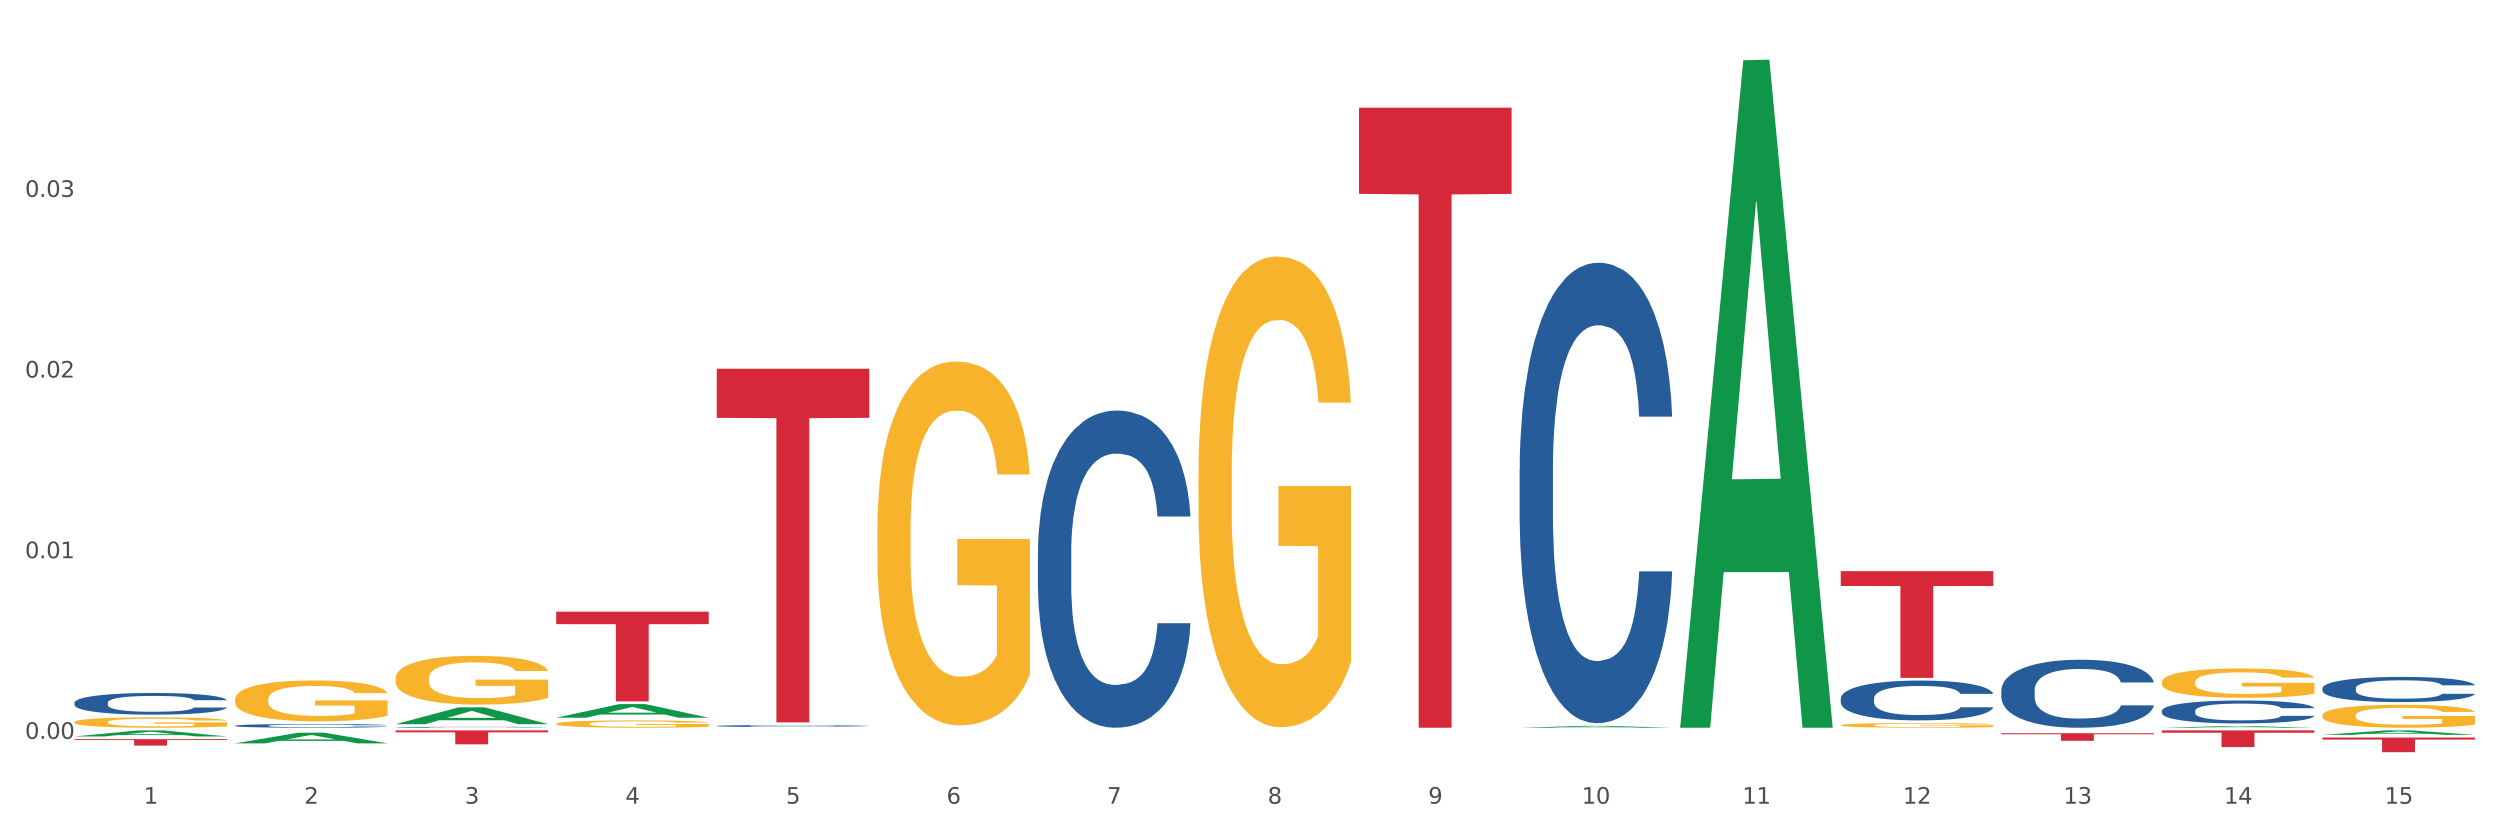 <?xml version="1.0" encoding="utf-8" standalone="no"?>
<!DOCTYPE svg PUBLIC "-//W3C//DTD SVG 1.1//EN"
  "http://www.w3.org/Graphics/SVG/1.1/DTD/svg11.dtd">
<svg xmlns:xlink="http://www.w3.org/1999/xlink" width="1080pt" height="360pt" viewBox="0 0 1080 360" xmlns="http://www.w3.org/2000/svg" version="1.1">
 <rect x="0" y="0" width="1080" height="360" fill="#333333" stroke="none"/>
 <defs>
  <style type="text/css">*{stroke-linejoin: round; stroke-linecap: butt}</style>
 </defs>
 <g id="figure_1">
  <g id="patch_1">
   <path d="M 0 360 
L 1080 360 
L 1080 0 
L 0 0 
z
" style="fill: #ffffff; stroke: #ffffff; stroke-linejoin: miter"/>
  </g>
  <g id="axes_1">
   <g id="matplotlib.axis_1">
    <g id="xtick_1">
     <g id="text_1">
      <!-- 1 -->
      <g style="fill: #4d4d4d" transform="translate(62.07 347.204) scale(0.096 -0.096)">
       <defs>
        <path id="DejaVuSans-31" d="M 794 531 
L 1825 531 
L 1825 4091 
L 703 3866 
L 703 4441 
L 1819 4666 
L 2450 4666 
L 2450 531 
L 3481 531 
L 3481 0 
L 794 0 
L 794 531 
z
" transform="scale(0.016)"/>
       </defs>
       <use xlink:href="#DejaVuSans-31"/>
      </g>
     </g>
    </g>
    <g id="xtick_2">
     <g id="text_2">
      <!-- 2 -->
      <g style="fill: #4d4d4d" transform="translate(131.436 347.204) scale(0.096 -0.096)">
       <defs>
        <path id="DejaVuSans-32" d="M 1228 531 
L 3431 531 
L 3431 0 
L 469 0 
L 469 531 
Q 828 903 1448 1529 
Q 2069 2156 2228 2338 
Q 2531 2678 2651 2914 
Q 2772 3150 2772 3378 
Q 2772 3750 2511 3984 
Q 2250 4219 1831 4219 
Q 1534 4219 1204 4116 
Q 875 4013 500 3803 
L 500 4441 
Q 881 4594 1212 4672 
Q 1544 4750 1819 4750 
Q 2544 4750 2975 4387 
Q 3406 4025 3406 3419 
Q 3406 3131 3298 2873 
Q 3191 2616 2906 2266 
Q 2828 2175 2409 1742 
Q 1991 1309 1228 531 
z
" transform="scale(0.016)"/>
       </defs>
       <use xlink:href="#DejaVuSans-32"/>
      </g>
     </g>
    </g>
    <g id="xtick_3">
     <g id="text_3">
      <!-- 3 -->
      <g style="fill: #4d4d4d" transform="translate(200.802 347.204) scale(0.096 -0.096)">
       <defs>
        <path id="DejaVuSans-33" d="M 2597 2516 
Q 3050 2419 3304 2112 
Q 3559 1806 3559 1356 
Q 3559 666 3084 287 
Q 2609 -91 1734 -91 
Q 1441 -91 1130 -33 
Q 819 25 488 141 
L 488 750 
Q 750 597 1062 519 
Q 1375 441 1716 441 
Q 2309 441 2620 675 
Q 2931 909 2931 1356 
Q 2931 1769 2642 2001 
Q 2353 2234 1838 2234 
L 1294 2234 
L 1294 2753 
L 1863 2753 
Q 2328 2753 2575 2939 
Q 2822 3125 2822 3475 
Q 2822 3834 2567 4026 
Q 2313 4219 1838 4219 
Q 1578 4219 1281 4162 
Q 984 4106 628 3988 
L 628 4550 
Q 988 4650 1302 4700 
Q 1616 4750 1894 4750 
Q 2613 4750 3031 4423 
Q 3450 4097 3450 3541 
Q 3450 3153 3228 2886 
Q 3006 2619 2597 2516 
z
" transform="scale(0.016)"/>
       </defs>
       <use xlink:href="#DejaVuSans-33"/>
      </g>
     </g>
    </g>
    <g id="xtick_4">
     <g id="text_4">
      <!-- 4 -->
      <g style="fill: #4d4d4d" transform="translate(270.169 347.204) scale(0.096 -0.096)">
       <defs>
        <path id="DejaVuSans-34" d="M 2419 4116 
L 825 1625 
L 2419 1625 
L 2419 4116 
z
M 2253 4666 
L 3047 4666 
L 3047 1625 
L 3713 1625 
L 3713 1100 
L 3047 1100 
L 3047 0 
L 2419 0 
L 2419 1100 
L 313 1100 
L 313 1709 
L 2253 4666 
z
" transform="scale(0.016)"/>
       </defs>
       <use xlink:href="#DejaVuSans-34"/>
      </g>
     </g>
    </g>
    <g id="xtick_5">
     <g id="text_5">
      <!-- 5 -->
      <g style="fill: #4d4d4d" transform="translate(339.535 347.204) scale(0.096 -0.096)">
       <defs>
        <path id="DejaVuSans-35" d="M 691 4666 
L 3169 4666 
L 3169 4134 
L 1269 4134 
L 1269 2991 
Q 1406 3038 1543 3061 
Q 1681 3084 1819 3084 
Q 2600 3084 3056 2656 
Q 3513 2228 3513 1497 
Q 3513 744 3044 326 
Q 2575 -91 1722 -91 
Q 1428 -91 1123 -41 
Q 819 9 494 109 
L 494 744 
Q 775 591 1075 516 
Q 1375 441 1709 441 
Q 2250 441 2565 725 
Q 2881 1009 2881 1497 
Q 2881 1984 2565 2268 
Q 2250 2553 1709 2553 
Q 1456 2553 1204 2497 
Q 953 2441 691 2322 
L 691 4666 
z
" transform="scale(0.016)"/>
       </defs>
       <use xlink:href="#DejaVuSans-35"/>
      </g>
     </g>
    </g>
    <g id="xtick_6">
     <g id="text_6">
      <!-- 6 -->
      <g style="fill: #4d4d4d" transform="translate(408.901 347.204) scale(0.096 -0.096)">
       <defs>
        <path id="DejaVuSans-36" d="M 2113 2584 
Q 1688 2584 1439 2293 
Q 1191 2003 1191 1497 
Q 1191 994 1439 701 
Q 1688 409 2113 409 
Q 2538 409 2786 701 
Q 3034 994 3034 1497 
Q 3034 2003 2786 2293 
Q 2538 2584 2113 2584 
z
M 3366 4563 
L 3366 3988 
Q 3128 4100 2886 4159 
Q 2644 4219 2406 4219 
Q 1781 4219 1451 3797 
Q 1122 3375 1075 2522 
Q 1259 2794 1537 2939 
Q 1816 3084 2150 3084 
Q 2853 3084 3261 2657 
Q 3669 2231 3669 1497 
Q 3669 778 3244 343 
Q 2819 -91 2113 -91 
Q 1303 -91 875 529 
Q 447 1150 447 2328 
Q 447 3434 972 4092 
Q 1497 4750 2381 4750 
Q 2619 4750 2861 4703 
Q 3103 4656 3366 4563 
z
" transform="scale(0.016)"/>
       </defs>
       <use xlink:href="#DejaVuSans-36"/>
      </g>
     </g>
    </g>
    <g id="xtick_7">
     <g id="text_7">
      <!-- 7 -->
      <g style="fill: #4d4d4d" transform="translate(478.267 347.204) scale(0.096 -0.096)">
       <defs>
        <path id="DejaVuSans-37" d="M 525 4666 
L 3525 4666 
L 3525 4397 
L 1831 0 
L 1172 0 
L 2766 4134 
L 525 4134 
L 525 4666 
z
" transform="scale(0.016)"/>
       </defs>
       <use xlink:href="#DejaVuSans-37"/>
      </g>
     </g>
    </g>
    <g id="xtick_8">
     <g id="text_8">
      <!-- 8 -->
      <g style="fill: #4d4d4d" transform="translate(547.634 347.204) scale(0.096 -0.096)">
       <defs>
        <path id="DejaVuSans-38" d="M 2034 2216 
Q 1584 2216 1326 1975 
Q 1069 1734 1069 1313 
Q 1069 891 1326 650 
Q 1584 409 2034 409 
Q 2484 409 2743 651 
Q 3003 894 3003 1313 
Q 3003 1734 2745 1975 
Q 2488 2216 2034 2216 
z
M 1403 2484 
Q 997 2584 770 2862 
Q 544 3141 544 3541 
Q 544 4100 942 4425 
Q 1341 4750 2034 4750 
Q 2731 4750 3128 4425 
Q 3525 4100 3525 3541 
Q 3525 3141 3298 2862 
Q 3072 2584 2669 2484 
Q 3125 2378 3379 2068 
Q 3634 1759 3634 1313 
Q 3634 634 3220 271 
Q 2806 -91 2034 -91 
Q 1263 -91 848 271 
Q 434 634 434 1313 
Q 434 1759 690 2068 
Q 947 2378 1403 2484 
z
M 1172 3481 
Q 1172 3119 1398 2916 
Q 1625 2713 2034 2713 
Q 2441 2713 2670 2916 
Q 2900 3119 2900 3481 
Q 2900 3844 2670 4047 
Q 2441 4250 2034 4250 
Q 1625 4250 1398 4047 
Q 1172 3844 1172 3481 
z
" transform="scale(0.016)"/>
       </defs>
       <use xlink:href="#DejaVuSans-38"/>
      </g>
     </g>
    </g>
    <g id="xtick_9">
     <g id="text_9">
      <!-- 9 -->
      <g style="fill: #4d4d4d" transform="translate(617 347.204) scale(0.096 -0.096)">
       <defs>
        <path id="DejaVuSans-39" d="M 703 97 
L 703 672 
Q 941 559 1184 500 
Q 1428 441 1663 441 
Q 2288 441 2617 861 
Q 2947 1281 2994 2138 
Q 2813 1869 2534 1725 
Q 2256 1581 1919 1581 
Q 1219 1581 811 2004 
Q 403 2428 403 3163 
Q 403 3881 828 4315 
Q 1253 4750 1959 4750 
Q 2769 4750 3195 4129 
Q 3622 3509 3622 2328 
Q 3622 1225 3098 567 
Q 2575 -91 1691 -91 
Q 1453 -91 1209 -44 
Q 966 3 703 97 
z
M 1959 2075 
Q 2384 2075 2632 2365 
Q 2881 2656 2881 3163 
Q 2881 3666 2632 3958 
Q 2384 4250 1959 4250 
Q 1534 4250 1286 3958 
Q 1038 3666 1038 3163 
Q 1038 2656 1286 2365 
Q 1534 2075 1959 2075 
z
" transform="scale(0.016)"/>
       </defs>
       <use xlink:href="#DejaVuSans-39"/>
      </g>
     </g>
    </g>
    <g id="xtick_10">
     <g id="text_10">
      <!-- 10 -->
      <g style="fill: #4d4d4d" transform="translate(683.312 347.204) scale(0.096 -0.096)">
       <defs>
        <path id="DejaVuSans-30" d="M 2034 4250 
Q 1547 4250 1301 3770 
Q 1056 3291 1056 2328 
Q 1056 1369 1301 889 
Q 1547 409 2034 409 
Q 2525 409 2770 889 
Q 3016 1369 3016 2328 
Q 3016 3291 2770 3770 
Q 2525 4250 2034 4250 
z
M 2034 4750 
Q 2819 4750 3233 4129 
Q 3647 3509 3647 2328 
Q 3647 1150 3233 529 
Q 2819 -91 2034 -91 
Q 1250 -91 836 529 
Q 422 1150 422 2328 
Q 422 3509 836 4129 
Q 1250 4750 2034 4750 
z
" transform="scale(0.016)"/>
       </defs>
       <use xlink:href="#DejaVuSans-31"/>
       <use xlink:href="#DejaVuSans-30" transform="translate(63.623 0)"/>
      </g>
     </g>
    </g>
    <g id="xtick_11">
     <g id="text_11">
      <!-- 11 -->
      <g style="fill: #4d4d4d" transform="translate(752.678 347.204) scale(0.096 -0.096)">
       <use xlink:href="#DejaVuSans-31"/>
       <use xlink:href="#DejaVuSans-31" transform="translate(63.623 0)"/>
      </g>
     </g>
    </g>
    <g id="xtick_12">
     <g id="text_12">
      <!-- 12 -->
      <g style="fill: #4d4d4d" transform="translate(822.044 347.204) scale(0.096 -0.096)">
       <use xlink:href="#DejaVuSans-31"/>
       <use xlink:href="#DejaVuSans-32" transform="translate(63.623 0)"/>
      </g>
     </g>
    </g>
    <g id="xtick_13">
     <g id="text_13">
      <!-- 13 -->
      <g style="fill: #4d4d4d" transform="translate(891.411 347.204) scale(0.096 -0.096)">
       <use xlink:href="#DejaVuSans-31"/>
       <use xlink:href="#DejaVuSans-33" transform="translate(63.623 0)"/>
      </g>
     </g>
    </g>
    <g id="xtick_14">
     <g id="text_14">
      <!-- 14 -->
      <g style="fill: #4d4d4d" transform="translate(960.777 347.204) scale(0.096 -0.096)">
       <use xlink:href="#DejaVuSans-31"/>
       <use xlink:href="#DejaVuSans-34" transform="translate(63.623 0)"/>
      </g>
     </g>
    </g>
    <g id="xtick_15">
     <g id="text_15">
      <!-- 15 -->
      <g style="fill: #4d4d4d" transform="translate(1030.143 347.204) scale(0.096 -0.096)">
       <use xlink:href="#DejaVuSans-31"/>
       <use xlink:href="#DejaVuSans-35" transform="translate(63.623 0)"/>
      </g>
     </g>
    </g>
    <g id="xtick_16"/>
    <g id="xtick_17"/>
    <g id="xtick_18"/>
    <g id="xtick_19"/>
    <g id="xtick_20"/>
    <g id="xtick_21"/>
    <g id="xtick_22"/>
    <g id="xtick_23"/>
    <g id="xtick_24"/>
    <g id="xtick_25"/>
    <g id="xtick_26"/>
    <g id="xtick_27"/>
    <g id="xtick_28"/>
    <g id="xtick_29"/>
   </g>
   <g id="matplotlib.axis_2">
    <g id="ytick_1">
     <g id="text_16">
      <!-- 0.00 -->
      <g style="fill: #4d4d4d" transform="translate(10.8 319.19) scale(0.096 -0.096)">
       <defs>
        <path id="DejaVuSans-2e" d="M 684 794 
L 1344 794 
L 1344 0 
L 684 0 
L 684 794 
z
" transform="scale(0.016)"/>
       </defs>
       <use xlink:href="#DejaVuSans-30"/>
       <use xlink:href="#DejaVuSans-2e" transform="translate(63.623 0)"/>
       <use xlink:href="#DejaVuSans-30" transform="translate(95.41 0)"/>
       <use xlink:href="#DejaVuSans-30" transform="translate(159.033 0)"/>
      </g>
     </g>
    </g>
    <g id="ytick_2">
     <g id="text_17">
      <!-- 0.01 -->
      <g style="fill: #4d4d4d" transform="translate(10.8 241.149) scale(0.096 -0.096)">
       <use xlink:href="#DejaVuSans-30"/>
       <use xlink:href="#DejaVuSans-2e" transform="translate(63.623 0)"/>
       <use xlink:href="#DejaVuSans-30" transform="translate(95.41 0)"/>
       <use xlink:href="#DejaVuSans-31" transform="translate(159.033 0)"/>
      </g>
     </g>
    </g>
    <g id="ytick_3">
     <g id="text_18">
      <!-- 0.02 -->
      <g style="fill: #4d4d4d" transform="translate(10.8 163.107) scale(0.096 -0.096)">
       <use xlink:href="#DejaVuSans-30"/>
       <use xlink:href="#DejaVuSans-2e" transform="translate(63.623 0)"/>
       <use xlink:href="#DejaVuSans-30" transform="translate(95.41 0)"/>
       <use xlink:href="#DejaVuSans-32" transform="translate(159.033 0)"/>
      </g>
     </g>
    </g>
    <g id="ytick_4">
     <g id="text_19">
      <!-- 0.03 -->
      <g style="fill: #4d4d4d" transform="translate(10.8 85.066) scale(0.096 -0.096)">
       <use xlink:href="#DejaVuSans-30"/>
       <use xlink:href="#DejaVuSans-2e" transform="translate(63.623 0)"/>
       <use xlink:href="#DejaVuSans-30" transform="translate(95.41 0)"/>
       <use xlink:href="#DejaVuSans-33" transform="translate(159.033 0)"/>
      </g>
     </g>
    </g>
    <g id="ytick_5"/>
    <g id="ytick_6"/>
    <g id="ytick_7"/>
    <g id="ytick_8"/>
   </g>
   <g id="PolyCollection_1">
    <path d="M 32.175 318.144 
L 32.243 318.141 
L 59.417 315.545 
L 70.695 315.543 
L 98.073 318.149 
L 85.029 318.149 
L 79.119 317.542 
L 51.061 317.542 
L 50.857 317.552 
L 45.151 318.149 
L 32.175 318.149 
L 32.175 318.144 
L 54.594 317.18 
L 75.586 317.177 
L 65.192 316.098 
L 65.056 316.093 
L 64.92 316.101 
L 54.526 317.177 
L 54.594 317.18 
L 32.175 318.144 
z
" clip-path="url(#paf39ab99d7)" style="fill: #109648"/>
    <path d="M 101.541 321.13 
L 101.609 321.125 
L 128.784 316.529 
L 140.061 316.525 
L 167.439 321.138 
L 154.395 321.138 
L 148.485 320.064 
L 120.427 320.064 
L 120.224 320.081 
L 114.517 321.138 
L 101.541 321.138 
L 101.541 321.13 
L 123.96 319.423 
L 144.952 319.418 
L 134.558 317.508 
L 134.422 317.499 
L 134.286 317.512 
L 123.892 319.418 
L 123.96 319.423 
L 101.541 321.13 
z
" clip-path="url(#paf39ab99d7)" style="fill: #109648"/>
    <path d="M 170.907 312.826 
L 170.975 312.819 
L 198.15 305.567 
L 209.427 305.56 
L 236.805 312.84 
L 223.762 312.84 
L 217.851 311.144 
L 189.794 311.144 
L 189.59 311.172 
L 183.883 312.84 
L 170.907 312.84 
L 170.907 312.826 
L 193.326 310.133 
L 214.319 310.126 
L 203.924 307.112 
L 203.788 307.098 
L 203.653 307.119 
L 193.258 310.126 
L 193.326 310.133 
L 170.907 312.826 
z
" clip-path="url(#paf39ab99d7)" style="fill: #109648"/>
    <path d="M 240.274 310.05 
L 240.342 310.044 
L 267.516 304.171 
L 278.793 304.165 
L 306.172 310.061 
L 293.128 310.061 
L 287.217 308.688 
L 259.16 308.688 
L 258.956 308.71 
L 253.249 310.061 
L 240.274 310.061 
L 240.274 310.05 
L 262.693 307.869 
L 283.685 307.863 
L 273.291 305.422 
L 273.155 305.411 
L 273.019 305.428 
L 262.625 307.863 
L 262.693 307.869 
L 240.274 310.05 
z
" clip-path="url(#paf39ab99d7)" style="fill: #109648"/>
    <path d="M 309.64 315.573 
L 309.708 315.573 
L 336.882 315.543 
L 348.16 315.543 
L 375.538 315.573 
L 362.494 315.573 
L 356.584 315.566 
L 328.526 315.566 
L 328.322 315.566 
L 322.616 315.573 
L 309.64 315.573 
L 309.64 315.573 
L 332.059 315.562 
L 353.051 315.562 
L 342.657 315.549 
L 342.521 315.549 
L 342.385 315.549 
L 331.991 315.562 
L 332.059 315.562 
L 309.64 315.573 
z
" clip-path="url(#paf39ab99d7)" style="fill: #109648"/>
    <path d="M 656.471 314.382 
L 656.539 314.382 
L 683.713 313.584 
L 694.991 313.583 
L 722.369 314.384 
L 709.325 314.384 
L 703.415 314.197 
L 675.357 314.197 
L 675.153 314.2 
L 669.447 314.384 
L 656.471 314.384 
L 656.471 314.382 
L 678.89 314.086 
L 699.882 314.085 
L 689.488 313.754 
L 689.352 313.752 
L 689.216 313.755 
L 678.822 314.085 
L 678.89 314.086 
L 656.471 314.382 
z
" clip-path="url(#paf39ab99d7)" style="fill: #109648"/>
    <path d="M 725.837 313.842 
L 725.905 313.571 
L 753.08 26.031 
L 764.357 25.759 
L 791.735 314.384 
L 778.691 314.384 
L 772.781 247.174 
L 744.723 247.174 
L 744.52 248.258 
L 738.813 314.384 
L 725.837 314.384 
L 725.837 313.842 
L 748.256 207.064 
L 769.248 206.793 
L 758.854 87.278 
L 758.718 86.736 
L 758.582 87.549 
L 748.188 206.793 
L 748.256 207.064 
L 725.837 313.842 
z
" clip-path="url(#paf39ab99d7)" style="fill: #109648"/>
    <path d="M 795.203 246.739 
L 861.101 246.739 
L 861.101 253.146 
L 835.179 253.189 
L 835.179 292.843 
L 820.969 292.843 
L 820.969 253.189 
L 795.203 253.146 
L 795.203 246.782 
L 795.203 246.739 
z
" clip-path="url(#paf39ab99d7)" style="fill: #d62839"/>
    <path d="M 864.57 316.754 
L 930.468 316.754 
L 930.468 317.21 
L 904.546 317.213 
L 904.546 320.038 
L 890.335 320.038 
L 890.335 317.213 
L 864.57 317.21 
L 864.57 316.757 
L 864.57 316.754 
z
" clip-path="url(#paf39ab99d7)" style="fill: #d62839"/>
    <path d="M 933.936 315.543 
L 999.834 315.543 
L 999.834 316.541 
L 973.912 316.548 
L 973.912 322.724 
L 959.702 322.724 
L 959.702 316.548 
L 933.936 316.541 
L 933.936 315.55 
L 933.936 315.543 
z
" clip-path="url(#paf39ab99d7)" style="fill: #d62839"/>
    <path d="M 1003.302 318.625 
L 1069.2 318.625 
L 1069.2 319.504 
L 1043.278 319.51 
L 1043.278 324.95 
L 1029.068 324.95 
L 1029.068 319.51 
L 1003.302 319.504 
L 1003.302 318.631 
L 1003.302 318.625 
z
" clip-path="url(#paf39ab99d7)" style="fill: #d62839"/>
    <path d="M 587.105 46.523 
L 653.003 46.523 
L 653.003 83.747 
L 627.081 83.998 
L 627.081 314.384 
L 612.871 314.384 
L 612.871 83.998 
L 587.105 83.747 
L 587.105 46.774 
L 587.105 46.523 
z
" clip-path="url(#paf39ab99d7)" style="fill: #d62839"/>
    <path d="M 240.274 264.246 
L 306.172 264.246 
L 306.172 269.632 
L 280.25 269.668 
L 280.25 303.006 
L 266.039 303.006 
L 266.039 269.668 
L 240.274 269.632 
L 240.274 264.282 
L 240.274 264.246 
z
" clip-path="url(#paf39ab99d7)" style="fill: #d62839"/>
    <path d="M 309.64 159.281 
L 375.538 159.281 
L 375.538 180.514 
L 349.616 180.657 
L 349.616 312.067 
L 335.406 312.067 
L 335.406 180.657 
L 309.64 180.514 
L 309.64 159.425 
L 309.64 159.281 
z
" clip-path="url(#paf39ab99d7)" style="fill: #d62839"/>
    <path d="M 170.907 315.543 
L 236.805 315.543 
L 236.805 316.378 
L 210.883 316.383 
L 210.883 321.551 
L 196.673 321.551 
L 196.673 316.383 
L 170.907 316.378 
L 170.907 315.549 
L 170.907 315.543 
z
" clip-path="url(#paf39ab99d7)" style="fill: #d62839"/>
    <path d="M 32.175 319.308 
L 98.073 319.308 
L 98.073 319.696 
L 72.151 319.699 
L 72.151 322.101 
L 57.941 322.101 
L 57.941 319.699 
L 32.175 319.696 
L 32.175 319.31 
L 32.175 319.308 
z
" clip-path="url(#paf39ab99d7)" style="fill: #d62839"/>
    <path d="M 101.541 313.501 
L 101.619 313.5 
L 101.619 313.459 
L 101.853 313.403 
L 102.71 313.301 
L 103.8 313.223 
L 105.67 313.132 
L 106.682 313.094 
L 108.006 313.052 
L 110.733 312.983 
L 113.848 312.924 
L 116.029 312.892 
L 117.665 312.872 
L 121.326 312.835 
L 123.429 312.819 
L 125.61 312.806 
L 127.48 312.797 
L 130.595 312.787 
L 133.088 312.782 
L 135.97 312.781 
L 138.385 312.782 
L 141.578 312.788 
L 146.252 312.806 
L 148.044 312.816 
L 150.458 312.834 
L 152.951 312.857 
L 154.976 312.88 
L 157.313 312.914 
L 159.728 312.958 
L 162.064 313.014 
L 163.7 313.065 
L 165.024 313.119 
L 166.193 313.185 
L 167.05 313.257 
L 167.439 313.317 
L 153.185 313.317 
L 152.795 313.262 
L 152.016 313.204 
L 151.237 313.164 
L 150.38 313.132 
L 149.056 313.096 
L 147.888 313.072 
L 145.941 313.044 
L 144.149 313.027 
L 142.669 313.017 
L 140.877 313.008 
L 137.061 312.999 
L 134.334 312.999 
L 132.621 313.002 
L 130.518 313.009 
L 128.726 313.02 
L 126.623 313.037 
L 124.987 313.056 
L 123.351 313.081 
L 122.417 313.099 
L 121.015 313.131 
L 120.08 313.157 
L 118.834 313.202 
L 118.133 313.235 
L 116.886 313.318 
L 116.341 313.38 
L 116.107 313.422 
L 115.952 313.469 
L 115.952 313.697 
L 116.419 313.8 
L 116.808 313.844 
L 117.431 313.893 
L 118.6 313.958 
L 120.314 314.021 
L 122.105 314.066 
L 123.585 314.094 
L 124.987 314.114 
L 126.389 314.131 
L 128.103 314.145 
L 129.505 314.154 
L 131.608 314.163 
L 134.101 314.167 
L 136.048 314.167 
L 140.021 314.16 
L 141.812 314.152 
L 143.526 314.142 
L 145.395 314.126 
L 146.875 314.109 
L 147.732 314.095 
L 149.134 314.068 
L 150.225 314.038 
L 151.159 314.005 
L 151.783 313.975 
L 152.484 313.931 
L 153.029 313.882 
L 153.185 313.855 
L 167.439 313.855 
L 167.128 313.908 
L 166.582 313.959 
L 165.492 314.028 
L 164.635 314.068 
L 163.311 314.116 
L 161.909 314.157 
L 159.961 314.202 
L 158.17 314.236 
L 156.3 314.265 
L 154.275 314.292 
L 150.614 314.328 
L 149.29 314.338 
L 146.486 314.356 
L 144.305 314.366 
L 141.111 314.376 
L 137.84 314.382 
L 134.412 314.384 
L 131.374 314.381 
L 128.025 314.372 
L 125.922 314.363 
L 123.585 314.35 
L 120.859 314.33 
L 118.288 314.305 
L 115.874 314.275 
L 113.615 314.242 
L 111.512 314.204 
L 108.785 314.141 
L 106.76 314.079 
L 105.28 314.022 
L 104.267 313.974 
L 103.255 313.912 
L 102.71 313.87 
L 101.853 313.768 
L 101.541 313.672 
L 101.541 313.501 
z
" clip-path="url(#paf39ab99d7)" style="fill: #255c99"/>
    <path d="M 170.907 314.172 
L 170.985 314.171 
L 170.985 314.162 
L 171.219 314.148 
L 172.076 314.124 
L 173.166 314.105 
L 175.036 314.083 
L 176.048 314.074 
L 177.373 314.064 
L 180.099 314.047 
L 183.215 314.033 
L 185.396 314.025 
L 187.031 314.02 
L 190.692 314.012 
L 192.796 314.008 
L 194.977 314.005 
L 196.846 314.003 
L 199.962 314 
L 202.454 313.999 
L 205.336 313.999 
L 207.751 313.999 
L 210.945 314 
L 215.618 314.005 
L 217.41 314.007 
L 219.825 314.011 
L 222.317 314.017 
L 224.342 314.023 
L 226.679 314.031 
L 229.094 314.041 
L 231.431 314.055 
L 233.066 314.067 
L 234.391 314.08 
L 235.559 314.096 
L 236.416 314.113 
L 236.805 314.127 
L 222.551 314.127 
L 222.161 314.114 
L 221.382 314.1 
L 220.604 314.091 
L 219.747 314.083 
L 218.422 314.074 
L 217.254 314.069 
L 215.307 314.062 
L 213.515 314.058 
L 212.035 314.055 
L 210.244 314.053 
L 206.427 314.051 
L 203.701 314.051 
L 201.987 314.052 
L 199.884 314.054 
L 198.092 314.056 
L 195.989 314.06 
L 194.353 314.065 
L 192.718 314.071 
L 191.783 314.075 
L 190.381 314.083 
L 189.446 314.089 
L 188.2 314.1 
L 187.499 314.108 
L 186.252 314.128 
L 185.707 314.143 
L 185.474 314.153 
L 185.318 314.164 
L 185.318 314.219 
L 185.785 314.243 
L 186.175 314.254 
L 186.798 314.266 
L 187.966 314.281 
L 189.68 314.297 
L 191.471 314.307 
L 192.951 314.314 
L 194.353 314.319 
L 195.755 314.323 
L 197.469 314.326 
L 198.871 314.329 
L 200.974 314.331 
L 203.467 314.332 
L 205.414 314.332 
L 209.387 314.33 
L 211.178 314.328 
L 212.892 314.326 
L 214.761 314.322 
L 216.241 314.318 
L 217.098 314.314 
L 218.5 314.308 
L 219.591 314.301 
L 220.526 314.293 
L 221.149 314.286 
L 221.85 314.275 
L 222.395 314.263 
L 222.551 314.257 
L 236.805 314.257 
L 236.494 314.269 
L 235.949 314.282 
L 234.858 314.298 
L 234.001 314.308 
L 232.677 314.319 
L 231.275 314.329 
L 229.328 314.34 
L 227.536 314.348 
L 225.667 314.355 
L 223.641 314.362 
L 219.98 314.37 
L 218.656 314.373 
L 215.852 314.377 
L 213.671 314.38 
L 210.477 314.382 
L 207.206 314.383 
L 203.779 314.384 
L 200.741 314.383 
L 197.391 314.381 
L 195.288 314.379 
L 192.951 314.376 
L 190.225 314.371 
L 187.655 314.365 
L 185.24 314.358 
L 182.981 314.35 
L 180.878 314.341 
L 178.152 314.325 
L 176.126 314.311 
L 174.646 314.297 
L 173.634 314.285 
L 172.621 314.271 
L 172.076 314.26 
L 171.219 314.236 
L 170.907 314.213 
L 170.907 314.172 
z
" clip-path="url(#paf39ab99d7)" style="fill: #255c99"/>
    <path d="M 32.175 303.575 
L 32.253 303.566 
L 32.253 303.327 
L 32.487 303.002 
L 33.343 302.404 
L 34.434 301.951 
L 36.303 301.422 
L 37.316 301.199 
L 38.64 300.952 
L 41.366 300.55 
L 44.482 300.208 
L 46.663 300.02 
L 48.299 299.901 
L 51.96 299.687 
L 54.063 299.593 
L 56.244 299.516 
L 58.114 299.465 
L 61.229 299.405 
L 63.722 299.38 
L 66.604 299.371 
L 69.019 299.38 
L 72.212 299.414 
L 76.886 299.516 
L 78.677 299.576 
L 81.092 299.679 
L 83.585 299.815 
L 85.61 299.952 
L 87.947 300.149 
L 90.361 300.405 
L 92.698 300.73 
L 94.334 301.029 
L 95.658 301.345 
L 96.827 301.729 
L 97.683 302.148 
L 98.073 302.498 
L 83.818 302.498 
L 83.429 302.182 
L 82.65 301.84 
L 81.871 301.61 
L 81.014 301.422 
L 79.69 301.208 
L 78.522 301.071 
L 76.574 300.909 
L 74.783 300.806 
L 73.303 300.747 
L 71.511 300.695 
L 67.694 300.644 
L 64.968 300.644 
L 63.255 300.661 
L 61.151 300.704 
L 59.36 300.764 
L 57.257 300.866 
L 55.621 300.977 
L 53.985 301.123 
L 53.05 301.225 
L 51.648 301.413 
L 50.714 301.567 
L 49.467 301.832 
L 48.766 302.02 
L 47.52 302.507 
L 46.975 302.865 
L 46.741 303.113 
L 46.585 303.387 
L 46.585 304.719 
L 47.053 305.318 
L 47.442 305.574 
L 48.065 305.864 
L 49.234 306.24 
L 50.947 306.608 
L 52.739 306.872 
L 54.219 307.035 
L 55.621 307.154 
L 57.023 307.248 
L 58.737 307.334 
L 60.139 307.385 
L 62.242 307.436 
L 64.734 307.462 
L 66.682 307.462 
L 70.654 307.419 
L 72.446 307.377 
L 74.16 307.317 
L 76.029 307.223 
L 77.509 307.12 
L 78.366 307.043 
L 79.768 306.881 
L 80.858 306.71 
L 81.793 306.514 
L 82.416 306.343 
L 83.117 306.086 
L 83.663 305.796 
L 83.818 305.642 
L 98.073 305.642 
L 97.761 305.95 
L 97.216 306.249 
L 96.126 306.65 
L 95.269 306.881 
L 93.945 307.163 
L 92.542 307.402 
L 90.595 307.667 
L 88.804 307.864 
L 86.934 308.034 
L 84.909 308.188 
L 81.248 308.402 
L 79.924 308.462 
L 77.12 308.564 
L 74.939 308.624 
L 71.745 308.684 
L 68.473 308.718 
L 65.046 308.726 
L 62.008 308.709 
L 58.659 308.658 
L 56.556 308.607 
L 54.219 308.53 
L 51.493 308.41 
L 48.922 308.265 
L 46.507 308.094 
L 44.248 307.898 
L 42.145 307.676 
L 39.419 307.308 
L 37.394 306.949 
L 35.914 306.616 
L 34.901 306.334 
L 33.889 305.975 
L 33.343 305.728 
L 32.487 305.13 
L 32.175 304.574 
L 32.175 303.575 
z
" clip-path="url(#paf39ab99d7)" style="fill: #255c99"/>
    <path d="M 864.57 298.205 
L 864.648 298.178 
L 864.648 297.427 
L 864.881 296.407 
L 865.738 294.529 
L 866.829 293.107 
L 868.698 291.444 
L 869.711 290.746 
L 871.035 289.968 
L 873.761 288.707 
L 876.877 287.634 
L 879.058 287.044 
L 880.694 286.668 
L 884.355 285.997 
L 886.458 285.702 
L 888.639 285.461 
L 890.508 285.3 
L 893.624 285.112 
L 896.117 285.031 
L 898.999 285.004 
L 901.413 285.031 
L 904.607 285.139 
L 909.281 285.461 
L 911.072 285.648 
L 913.487 285.97 
L 915.979 286.4 
L 918.005 286.829 
L 920.341 287.446 
L 922.756 288.251 
L 925.093 289.271 
L 926.729 290.21 
L 928.053 291.202 
L 929.221 292.41 
L 930.078 293.724 
L 930.468 294.824 
L 916.213 294.824 
L 915.824 293.832 
L 915.045 292.758 
L 914.266 292.034 
L 913.409 291.444 
L 912.085 290.773 
L 910.916 290.344 
L 908.969 289.834 
L 907.177 289.512 
L 905.697 289.324 
L 903.906 289.163 
L 900.089 289.002 
L 897.363 289.002 
L 895.649 289.056 
L 893.546 289.19 
L 891.754 289.378 
L 889.651 289.7 
L 888.016 290.049 
L 886.38 290.505 
L 885.445 290.827 
L 884.043 291.417 
L 883.108 291.9 
L 881.862 292.732 
L 881.161 293.322 
L 879.915 294.851 
L 879.369 295.978 
L 879.136 296.756 
L 878.98 297.615 
L 878.98 301.8 
L 879.447 303.678 
L 879.837 304.483 
L 880.46 305.396 
L 881.628 306.576 
L 883.342 307.73 
L 885.134 308.562 
L 886.614 309.071 
L 888.016 309.447 
L 889.418 309.742 
L 891.131 310.01 
L 892.533 310.171 
L 894.637 310.332 
L 897.129 310.413 
L 899.076 310.413 
L 903.049 310.279 
L 904.841 310.145 
L 906.554 309.957 
L 908.424 309.662 
L 909.904 309.34 
L 910.76 309.098 
L 912.163 308.588 
L 913.253 308.052 
L 914.188 307.435 
L 914.811 306.898 
L 915.512 306.093 
L 916.057 305.181 
L 916.213 304.698 
L 930.468 304.698 
L 930.156 305.664 
L 929.611 306.603 
L 928.52 307.864 
L 927.663 308.588 
L 926.339 309.474 
L 924.937 310.225 
L 922.99 311.057 
L 921.198 311.674 
L 919.329 312.211 
L 917.304 312.693 
L 913.643 313.364 
L 912.318 313.552 
L 909.514 313.874 
L 907.333 314.062 
L 904.14 314.25 
L 900.868 314.357 
L 897.441 314.384 
L 894.403 314.33 
L 891.053 314.169 
L 888.95 314.008 
L 886.614 313.767 
L 883.887 313.391 
L 881.317 312.935 
L 878.902 312.398 
L 876.643 311.781 
L 874.54 311.084 
L 871.814 309.93 
L 869.789 308.803 
L 868.309 307.757 
L 867.296 306.871 
L 866.283 305.744 
L 865.738 304.966 
L 864.881 303.088 
L 864.57 301.344 
L 864.57 298.205 
z
" clip-path="url(#paf39ab99d7)" style="fill: #255c99"/>
    <path d="M 795.203 301.733 
L 795.281 301.717 
L 795.281 301.277 
L 795.515 300.68 
L 796.372 299.58 
L 797.462 298.747 
L 799.332 297.773 
L 800.344 297.365 
L 801.669 296.909 
L 804.395 296.171 
L 807.511 295.542 
L 809.692 295.197 
L 811.327 294.977 
L 814.988 294.584 
L 817.092 294.411 
L 819.273 294.27 
L 821.142 294.175 
L 824.258 294.065 
L 826.75 294.018 
L 829.632 294.002 
L 832.047 294.018 
L 835.241 294.081 
L 839.914 294.27 
L 841.706 294.38 
L 844.121 294.568 
L 846.613 294.819 
L 848.638 295.071 
L 850.975 295.432 
L 853.39 295.904 
L 855.727 296.501 
L 857.362 297.051 
L 858.687 297.632 
L 859.855 298.339 
L 860.712 299.109 
L 861.101 299.753 
L 846.847 299.753 
L 846.457 299.172 
L 845.678 298.543 
L 844.899 298.119 
L 844.043 297.773 
L 842.718 297.381 
L 841.55 297.129 
L 839.603 296.831 
L 837.811 296.642 
L 836.331 296.532 
L 834.54 296.438 
L 830.723 296.344 
L 827.997 296.344 
L 826.283 296.375 
L 824.18 296.454 
L 822.388 296.563 
L 820.285 296.752 
L 818.649 296.956 
L 817.014 297.223 
L 816.079 297.412 
L 814.677 297.758 
L 813.742 298.04 
L 812.496 298.527 
L 811.795 298.873 
L 810.548 299.769 
L 810.003 300.429 
L 809.77 300.884 
L 809.614 301.387 
L 809.614 303.838 
L 810.081 304.938 
L 810.471 305.409 
L 811.094 305.944 
L 812.262 306.635 
L 813.976 307.31 
L 815.767 307.798 
L 817.247 308.096 
L 818.649 308.316 
L 820.051 308.489 
L 821.765 308.646 
L 823.167 308.74 
L 825.27 308.835 
L 827.763 308.882 
L 829.71 308.882 
L 833.683 308.803 
L 835.474 308.725 
L 837.188 308.615 
L 839.057 308.442 
L 840.537 308.253 
L 841.394 308.112 
L 842.796 307.813 
L 843.887 307.499 
L 844.822 307.138 
L 845.445 306.823 
L 846.146 306.352 
L 846.691 305.818 
L 846.847 305.535 
L 861.101 305.535 
L 860.79 306.101 
L 860.245 306.651 
L 859.154 307.389 
L 858.297 307.813 
L 856.973 308.332 
L 855.571 308.772 
L 853.624 309.259 
L 851.832 309.62 
L 849.963 309.934 
L 847.937 310.217 
L 844.276 310.61 
L 842.952 310.72 
L 840.148 310.909 
L 837.967 311.019 
L 834.773 311.129 
L 831.502 311.191 
L 828.074 311.207 
L 825.037 311.176 
L 821.687 311.081 
L 819.584 310.987 
L 817.247 310.846 
L 814.521 310.626 
L 811.951 310.359 
L 809.536 310.044 
L 807.277 309.683 
L 805.174 309.274 
L 802.448 308.599 
L 800.422 307.939 
L 798.942 307.326 
L 797.93 306.808 
L 796.917 306.148 
L 796.372 305.692 
L 795.515 304.592 
L 795.203 303.571 
L 795.203 301.733 
z
" clip-path="url(#paf39ab99d7)" style="fill: #255c99"/>
    <path d="M 656.471 202.884 
L 656.549 202.702 
L 656.549 197.615 
L 656.783 190.712 
L 657.639 177.996 
L 658.73 168.368 
L 660.599 157.105 
L 661.612 152.382 
L 662.936 147.114 
L 665.662 138.576 
L 668.778 131.31 
L 670.959 127.313 
L 672.595 124.77 
L 676.256 120.229 
L 678.359 118.23 
L 680.54 116.595 
L 682.41 115.505 
L 685.525 114.234 
L 688.018 113.689 
L 690.9 113.507 
L 693.315 113.689 
L 696.508 114.415 
L 701.182 116.595 
L 702.973 117.867 
L 705.388 120.047 
L 707.881 122.953 
L 709.906 125.86 
L 712.243 130.038 
L 714.657 135.488 
L 716.994 142.391 
L 718.63 148.749 
L 719.954 155.47 
L 721.123 163.645 
L 721.979 172.546 
L 722.369 179.994 
L 708.114 179.994 
L 707.725 173.273 
L 706.946 166.007 
L 706.167 161.102 
L 705.31 157.105 
L 703.986 152.564 
L 702.818 149.657 
L 700.87 146.206 
L 699.079 144.026 
L 697.599 142.754 
L 695.807 141.664 
L 691.99 140.574 
L 689.264 140.574 
L 687.55 140.938 
L 685.447 141.846 
L 683.656 143.118 
L 681.553 145.298 
L 679.917 147.659 
L 678.281 150.747 
L 677.346 152.927 
L 675.944 156.924 
L 675.01 160.194 
L 673.763 165.825 
L 673.062 169.822 
L 671.816 180.176 
L 671.271 187.806 
L 671.037 193.074 
L 670.881 198.887 
L 670.881 227.226 
L 671.349 239.942 
L 671.738 245.392 
L 672.361 251.568 
L 673.53 259.561 
L 675.243 267.373 
L 677.035 273.004 
L 678.515 276.456 
L 679.917 278.999 
L 681.319 280.997 
L 683.033 282.814 
L 684.435 283.904 
L 686.538 284.994 
L 689.03 285.539 
L 690.978 285.539 
L 694.95 284.63 
L 696.742 283.722 
L 698.456 282.45 
L 700.325 280.452 
L 701.805 278.272 
L 702.662 276.637 
L 704.064 273.186 
L 705.154 269.552 
L 706.089 265.374 
L 706.712 261.741 
L 707.413 256.291 
L 707.959 250.115 
L 708.114 246.845 
L 722.369 246.845 
L 722.057 253.385 
L 721.512 259.743 
L 720.422 268.281 
L 719.565 273.186 
L 718.241 279.18 
L 716.838 284.267 
L 714.891 289.898 
L 713.1 294.077 
L 711.23 297.71 
L 709.205 300.98 
L 705.544 305.521 
L 704.22 306.793 
L 701.416 308.973 
L 699.235 310.244 
L 696.041 311.516 
L 692.769 312.242 
L 689.342 312.424 
L 686.304 312.061 
L 682.955 310.971 
L 680.852 309.881 
L 678.515 308.246 
L 675.789 305.703 
L 673.218 302.615 
L 670.803 298.981 
L 668.544 294.803 
L 666.441 290.08 
L 663.715 282.269 
L 661.69 274.639 
L 660.21 267.554 
L 659.197 261.559 
L 658.185 253.93 
L 657.639 248.662 
L 656.783 235.946 
L 656.471 224.138 
L 656.471 202.884 
z
" clip-path="url(#paf39ab99d7)" style="fill: #255c99"/>
    <path d="M 448.372 238.924 
L 448.45 238.798 
L 448.45 235.295 
L 448.684 230.539 
L 449.541 221.779 
L 450.631 215.147 
L 452.501 207.388 
L 453.513 204.134 
L 454.837 200.505 
L 457.564 194.624 
L 460.679 189.618 
L 462.861 186.865 
L 464.496 185.113 
L 468.157 181.984 
L 470.26 180.608 
L 472.441 179.482 
L 474.311 178.731 
L 477.427 177.855 
L 479.919 177.479 
L 482.801 177.354 
L 485.216 177.479 
L 488.41 177.98 
L 493.083 179.482 
L 494.875 180.358 
L 497.289 181.859 
L 499.782 183.861 
L 501.807 185.864 
L 504.144 188.742 
L 506.559 192.496 
L 508.896 197.252 
L 510.531 201.632 
L 511.856 206.262 
L 513.024 211.893 
L 513.881 218.025 
L 514.27 223.156 
L 500.016 223.156 
L 499.626 218.526 
L 498.847 213.52 
L 498.068 210.141 
L 497.212 207.388 
L 495.887 204.26 
L 494.719 202.257 
L 492.772 199.88 
L 490.98 198.378 
L 489.5 197.502 
L 487.709 196.751 
L 483.892 196 
L 481.165 196 
L 479.452 196.25 
L 477.349 196.876 
L 475.557 197.752 
L 473.454 199.254 
L 471.818 200.881 
L 470.183 203.008 
L 469.248 204.51 
L 467.846 207.263 
L 466.911 209.515 
L 465.665 213.395 
L 464.964 216.148 
L 463.717 223.281 
L 463.172 228.537 
L 462.938 232.166 
L 462.783 236.171 
L 462.783 255.693 
L 463.25 264.452 
L 463.639 268.207 
L 464.263 272.461 
L 465.431 277.968 
L 467.145 283.349 
L 468.936 287.228 
L 470.416 289.606 
L 471.818 291.358 
L 473.22 292.734 
L 474.934 293.986 
L 476.336 294.737 
L 478.439 295.487 
L 480.932 295.863 
L 482.879 295.863 
L 486.852 295.237 
L 488.643 294.611 
L 490.357 293.735 
L 492.226 292.359 
L 493.706 290.857 
L 494.563 289.731 
L 495.965 287.353 
L 497.056 284.85 
L 497.99 281.972 
L 498.614 279.469 
L 499.315 275.715 
L 499.86 271.46 
L 500.016 269.208 
L 514.27 269.208 
L 513.959 273.713 
L 513.413 278.093 
L 512.323 283.974 
L 511.466 287.353 
L 510.142 291.483 
L 508.74 294.987 
L 506.792 298.866 
L 505.001 301.745 
L 503.131 304.247 
L 501.106 306.5 
L 497.445 309.628 
L 496.121 310.504 
L 493.317 312.006 
L 491.136 312.882 
L 487.942 313.758 
L 484.671 314.259 
L 481.243 314.384 
L 478.206 314.134 
L 474.856 313.383 
L 472.753 312.632 
L 470.416 311.506 
L 467.69 309.754 
L 465.119 307.626 
L 462.705 305.123 
L 460.446 302.245 
L 458.343 298.991 
L 455.616 293.61 
L 453.591 288.354 
L 452.111 283.474 
L 451.099 279.344 
L 450.086 274.088 
L 449.541 270.459 
L 448.684 261.699 
L 448.372 253.565 
L 448.372 238.924 
z
" clip-path="url(#paf39ab99d7)" style="fill: #255c99"/>
    <path d="M 309.64 313.605 
L 309.718 313.605 
L 309.718 313.583 
L 309.951 313.554 
L 310.808 313.5 
L 311.899 313.459 
L 313.768 313.411 
L 314.781 313.391 
L 316.105 313.369 
L 318.831 313.332 
L 321.947 313.302 
L 324.128 313.285 
L 325.764 313.274 
L 329.425 313.255 
L 331.528 313.246 
L 333.709 313.239 
L 335.578 313.234 
L 338.694 313.229 
L 341.187 313.227 
L 344.069 313.226 
L 346.484 313.227 
L 349.677 313.23 
L 354.351 313.239 
L 356.142 313.245 
L 358.557 313.254 
L 361.05 313.266 
L 363.075 313.278 
L 365.412 313.296 
L 367.826 313.319 
L 370.163 313.349 
L 371.799 313.376 
L 373.123 313.404 
L 374.291 313.439 
L 375.148 313.477 
L 375.538 313.508 
L 361.283 313.508 
L 360.894 313.48 
L 360.115 313.449 
L 359.336 313.428 
L 358.479 313.411 
L 357.155 313.392 
L 355.987 313.379 
L 354.039 313.365 
L 352.248 313.356 
L 350.768 313.35 
L 348.976 313.346 
L 345.159 313.341 
L 342.433 313.341 
L 340.719 313.342 
L 338.616 313.346 
L 336.825 313.352 
L 334.722 313.361 
L 333.086 313.371 
L 331.45 313.384 
L 330.515 313.393 
L 329.113 313.41 
L 328.179 313.424 
L 326.932 313.448 
L 326.231 313.465 
L 324.985 313.509 
L 324.44 313.541 
L 324.206 313.564 
L 324.05 313.588 
L 324.05 313.709 
L 324.518 313.763 
L 324.907 313.786 
L 325.53 313.812 
L 326.699 313.846 
L 328.412 313.879 
L 330.204 313.903 
L 331.684 313.918 
L 333.086 313.929 
L 334.488 313.937 
L 336.202 313.945 
L 337.604 313.949 
L 339.707 313.954 
L 342.199 313.956 
L 344.147 313.956 
L 348.119 313.953 
L 349.911 313.949 
L 351.624 313.943 
L 353.494 313.935 
L 354.974 313.926 
L 355.831 313.919 
L 357.233 313.904 
L 358.323 313.889 
L 359.258 313.871 
L 359.881 313.855 
L 360.582 313.832 
L 361.127 313.806 
L 361.283 313.792 
L 375.538 313.792 
L 375.226 313.82 
L 374.681 313.847 
L 373.59 313.883 
L 372.734 313.904 
L 371.409 313.929 
L 370.007 313.951 
L 368.06 313.975 
L 366.268 313.993 
L 364.399 314.008 
L 362.374 314.022 
L 358.713 314.041 
L 357.389 314.047 
L 354.584 314.056 
L 352.403 314.061 
L 349.21 314.067 
L 345.938 314.07 
L 342.511 314.071 
L 339.473 314.069 
L 336.124 314.064 
L 334.021 314.06 
L 331.684 314.053 
L 328.957 314.042 
L 326.387 314.029 
L 323.972 314.013 
L 321.713 313.996 
L 319.61 313.976 
L 316.884 313.942 
L 314.859 313.91 
L 313.379 313.88 
L 312.366 313.855 
L 311.354 313.822 
L 310.808 313.8 
L 309.951 313.746 
L 309.64 313.696 
L 309.64 313.605 
z
" clip-path="url(#paf39ab99d7)" style="fill: #255c99"/>
    <path d="M 933.936 294.637 
L 934.014 294.626 
L 934.014 294.209 
L 934.169 293.849 
L 934.947 292.98 
L 936.114 292.262 
L 936.97 291.879 
L 937.826 291.566 
L 938.837 291.253 
L 940.082 290.929 
L 942.338 290.454 
L 943.739 290.21 
L 945.45 289.955 
L 948.563 289.585 
L 950.819 289.376 
L 953.153 289.202 
L 956.965 288.994 
L 959.455 288.901 
L 962.1 288.831 
L 965.29 288.785 
L 967.702 288.773 
L 972.992 288.808 
L 977.505 288.912 
L 979.683 288.994 
L 982.484 289.133 
L 983.962 289.225 
L 986.374 289.411 
L 988.864 289.654 
L 990.575 289.863 
L 993.143 290.257 
L 995.088 290.651 
L 996.877 291.138 
L 997.811 291.474 
L 998.511 291.787 
L 999.134 292.146 
L 999.756 292.714 
L 985.752 292.714 
L 985.207 292.308 
L 984.351 291.926 
L 983.106 291.555 
L 982.017 291.323 
L 980.15 291.033 
L 978.438 290.848 
L 976.649 290.709 
L 974.47 290.593 
L 972.759 290.535 
L 970.347 290.489 
L 965.601 290.5 
L 962.411 290.593 
L 960.233 290.709 
L 958.832 290.813 
L 957.588 290.929 
L 956.187 291.091 
L 954.553 291.335 
L 953.386 291.555 
L 952.219 291.833 
L 951.286 292.111 
L 950.43 292.436 
L 949.73 292.783 
L 949.185 293.142 
L 948.718 293.583 
L 948.329 294.313 
L 948.329 295.901 
L 948.485 296.26 
L 948.874 296.735 
L 949.341 297.094 
L 950.119 297.523 
L 950.819 297.813 
L 952.141 298.23 
L 953.62 298.578 
L 954.787 298.798 
L 955.954 298.983 
L 957.977 299.238 
L 960.233 299.447 
L 962.178 299.574 
L 964.823 299.69 
L 966.613 299.737 
L 968.169 299.76 
L 971.981 299.76 
L 974.704 299.725 
L 977.738 299.644 
L 980.072 299.54 
L 982.017 299.412 
L 984.196 299.203 
L 985.596 299.006 
L 985.596 296.584 
L 968.48 296.573 
L 968.48 294.962 
L 999.834 294.962 
L 999.834 299.69 
L 998.511 299.934 
L 997.033 300.154 
L 995.477 300.351 
L 993.143 300.594 
L 990.342 300.826 
L 987.852 300.988 
L 985.207 301.127 
L 982.095 301.255 
L 978.049 301.371 
L 975.56 301.417 
L 972.448 301.452 
L 968.791 301.463 
L 965.601 301.44 
L 962.489 301.382 
L 959.221 301.278 
L 956.032 301.127 
L 953.62 300.977 
L 951.208 300.791 
L 948.64 300.548 
L 946.618 300.316 
L 945.061 300.107 
L 943.35 299.841 
L 941.483 299.493 
L 940.082 299.18 
L 938.837 298.856 
L 937.515 298.439 
L 936.581 298.079 
L 935.648 297.627 
L 935.103 297.291 
L 934.48 296.77 
L 934.014 296.04 
L 933.936 294.637 
z
" clip-path="url(#paf39ab99d7)" style="fill: #f7b32b"/>
    <path d="M 101.541 302.12 
L 101.619 302.104 
L 101.619 301.523 
L 101.775 301.023 
L 102.553 299.813 
L 103.72 298.812 
L 104.575 298.28 
L 105.431 297.844 
L 106.443 297.409 
L 107.688 296.957 
L 109.944 296.296 
L 111.344 295.957 
L 113.056 295.602 
L 116.168 295.086 
L 118.424 294.795 
L 120.758 294.553 
L 124.57 294.263 
L 127.06 294.134 
L 129.705 294.037 
L 132.895 293.973 
L 135.307 293.957 
L 140.598 294.005 
L 145.11 294.15 
L 147.289 294.263 
L 150.089 294.457 
L 151.568 294.586 
L 153.979 294.844 
L 156.469 295.183 
L 158.181 295.473 
L 160.748 296.022 
L 162.693 296.57 
L 164.483 297.248 
L 165.416 297.715 
L 166.117 298.151 
L 166.739 298.651 
L 167.361 299.442 
L 153.357 299.442 
L 152.812 298.877 
L 151.957 298.345 
L 150.712 297.828 
L 149.623 297.506 
L 147.755 297.102 
L 146.044 296.844 
L 144.254 296.651 
L 142.076 296.489 
L 140.364 296.409 
L 137.952 296.344 
L 133.206 296.36 
L 130.017 296.489 
L 127.838 296.651 
L 126.438 296.796 
L 125.193 296.957 
L 123.792 297.183 
L 122.159 297.522 
L 120.992 297.828 
L 119.825 298.216 
L 118.891 298.603 
L 118.035 299.054 
L 117.335 299.538 
L 116.79 300.039 
L 116.324 300.652 
L 115.935 301.668 
L 115.935 303.878 
L 116.09 304.378 
L 116.479 305.04 
L 116.946 305.54 
L 117.724 306.137 
L 118.424 306.54 
L 119.747 307.121 
L 121.225 307.605 
L 122.392 307.911 
L 123.559 308.169 
L 125.582 308.524 
L 127.838 308.815 
L 129.783 308.992 
L 132.428 309.153 
L 134.218 309.218 
L 135.774 309.25 
L 139.586 309.25 
L 142.309 309.202 
L 145.343 309.089 
L 147.678 308.944 
L 149.623 308.766 
L 151.801 308.476 
L 153.201 308.202 
L 153.201 304.83 
L 136.085 304.814 
L 136.085 302.571 
L 167.439 302.571 
L 167.439 309.153 
L 166.117 309.492 
L 164.638 309.799 
L 163.082 310.073 
L 160.748 310.412 
L 157.947 310.734 
L 155.458 310.96 
L 152.812 311.154 
L 149.7 311.331 
L 145.655 311.493 
L 143.165 311.557 
L 140.053 311.606 
L 136.396 311.622 
L 133.206 311.59 
L 130.094 311.509 
L 126.827 311.364 
L 123.637 311.154 
L 121.225 310.944 
L 118.813 310.686 
L 116.246 310.347 
L 114.223 310.025 
L 112.667 309.734 
L 110.955 309.363 
L 109.088 308.879 
L 107.688 308.444 
L 106.443 307.992 
L 105.12 307.411 
L 104.186 306.911 
L 103.253 306.282 
L 102.708 305.814 
L 102.086 305.088 
L 101.619 304.072 
L 101.541 302.12 
z
" clip-path="url(#paf39ab99d7)" style="fill: #f7b32b"/>
    <path d="M 170.907 293.068 
L 170.985 293.048 
L 170.985 292.356 
L 171.141 291.759 
L 171.919 290.316 
L 173.086 289.123 
L 173.942 288.488 
L 174.798 287.968 
L 175.809 287.449 
L 177.054 286.91 
L 179.31 286.121 
L 180.71 285.717 
L 182.422 285.294 
L 185.534 284.678 
L 187.79 284.332 
L 190.124 284.043 
L 193.937 283.697 
L 196.426 283.543 
L 199.072 283.427 
L 202.261 283.35 
L 204.673 283.331 
L 209.964 283.389 
L 214.476 283.562 
L 216.655 283.697 
L 219.456 283.927 
L 220.934 284.081 
L 223.346 284.389 
L 225.835 284.793 
L 227.547 285.14 
L 230.114 285.794 
L 232.059 286.448 
L 233.849 287.256 
L 234.783 287.814 
L 235.483 288.334 
L 236.105 288.93 
L 236.728 289.873 
L 222.723 289.873 
L 222.179 289.2 
L 221.323 288.565 
L 220.078 287.949 
L 218.989 287.564 
L 217.122 287.083 
L 215.41 286.775 
L 213.62 286.544 
L 211.442 286.352 
L 209.73 286.256 
L 207.319 286.179 
L 202.573 286.198 
L 199.383 286.352 
L 197.204 286.544 
L 195.804 286.718 
L 194.559 286.91 
L 193.159 287.179 
L 191.525 287.583 
L 190.358 287.949 
L 189.191 288.411 
L 188.257 288.873 
L 187.401 289.412 
L 186.701 289.989 
L 186.157 290.585 
L 185.69 291.317 
L 185.301 292.529 
L 185.301 295.165 
L 185.456 295.761 
L 185.845 296.55 
L 186.312 297.147 
L 187.09 297.859 
L 187.79 298.34 
L 189.113 299.033 
L 190.591 299.61 
L 191.758 299.976 
L 192.925 300.283 
L 194.948 300.707 
L 197.204 301.053 
L 199.149 301.265 
L 201.795 301.457 
L 203.584 301.534 
L 205.14 301.573 
L 208.952 301.573 
L 211.675 301.515 
L 214.71 301.38 
L 217.044 301.207 
L 218.989 300.995 
L 221.167 300.649 
L 222.568 300.322 
L 222.568 296.3 
L 205.451 296.281 
L 205.451 293.606 
L 236.805 293.606 
L 236.805 301.457 
L 235.483 301.861 
L 234.004 302.227 
L 232.448 302.554 
L 230.114 302.958 
L 227.314 303.343 
L 224.824 303.612 
L 222.179 303.843 
L 219.067 304.055 
L 215.021 304.247 
L 212.531 304.324 
L 209.419 304.382 
L 205.763 304.401 
L 202.573 304.363 
L 199.461 304.267 
L 196.193 304.093 
L 193.003 303.843 
L 190.591 303.593 
L 188.179 303.285 
L 185.612 302.881 
L 183.589 302.496 
L 182.033 302.15 
L 180.321 301.707 
L 178.454 301.13 
L 177.054 300.611 
L 175.809 300.072 
L 174.486 299.379 
L 173.553 298.783 
L 172.619 298.032 
L 172.074 297.474 
L 171.452 296.608 
L 170.985 295.396 
L 170.907 293.068 
z
" clip-path="url(#paf39ab99d7)" style="fill: #f7b32b"/>
    <path d="M 240.274 312.682 
L 240.351 312.679 
L 240.351 312.575 
L 240.507 312.485 
L 241.285 312.269 
L 242.452 312.09 
L 243.308 311.994 
L 244.164 311.916 
L 245.175 311.838 
L 246.42 311.757 
L 248.676 311.639 
L 250.077 311.578 
L 251.788 311.515 
L 254.9 311.422 
L 257.157 311.37 
L 259.491 311.327 
L 263.303 311.275 
L 265.793 311.252 
L 268.438 311.234 
L 271.628 311.223 
L 274.04 311.22 
L 279.33 311.228 
L 283.843 311.254 
L 286.021 311.275 
L 288.822 311.309 
L 290.3 311.333 
L 292.712 311.379 
L 295.202 311.439 
L 296.913 311.491 
L 299.481 311.59 
L 301.426 311.688 
L 303.215 311.809 
L 304.149 311.893 
L 304.849 311.971 
L 305.471 312.061 
L 306.094 312.202 
L 292.089 312.202 
L 291.545 312.101 
L 290.689 312.006 
L 289.444 311.913 
L 288.355 311.856 
L 286.488 311.783 
L 284.776 311.737 
L 282.987 311.702 
L 280.808 311.673 
L 279.097 311.659 
L 276.685 311.647 
L 271.939 311.65 
L 268.749 311.673 
L 266.571 311.702 
L 265.17 311.728 
L 263.925 311.757 
L 262.525 311.798 
L 260.891 311.858 
L 259.724 311.913 
L 258.557 311.983 
L 257.623 312.052 
L 256.768 312.133 
L 256.067 312.22 
L 255.523 312.309 
L 255.056 312.419 
L 254.667 312.601 
L 254.667 312.997 
L 254.823 313.086 
L 255.212 313.205 
L 255.678 313.294 
L 256.456 313.401 
L 257.157 313.474 
L 258.479 313.578 
L 259.957 313.664 
L 261.124 313.719 
L 262.291 313.765 
L 264.314 313.829 
L 266.571 313.881 
L 268.516 313.913 
L 271.161 313.942 
L 272.95 313.953 
L 274.506 313.959 
L 278.319 313.959 
L 281.042 313.95 
L 284.076 313.93 
L 286.41 313.904 
L 288.355 313.872 
L 290.533 313.82 
L 291.934 313.771 
L 291.934 313.167 
L 274.818 313.164 
L 274.818 312.763 
L 306.172 312.763 
L 306.172 313.942 
L 304.849 314.002 
L 303.371 314.057 
L 301.815 314.106 
L 299.481 314.167 
L 296.68 314.225 
L 294.19 314.265 
L 291.545 314.3 
L 288.433 314.332 
L 284.387 314.361 
L 281.897 314.372 
L 278.785 314.381 
L 275.129 314.384 
L 271.939 314.378 
L 268.827 314.364 
L 265.559 314.338 
L 262.369 314.3 
L 259.957 314.262 
L 257.546 314.216 
L 254.978 314.156 
L 252.955 314.098 
L 251.399 314.046 
L 249.688 313.979 
L 247.82 313.893 
L 246.42 313.815 
L 245.175 313.734 
L 243.853 313.63 
L 242.919 313.54 
L 241.985 313.427 
L 241.441 313.344 
L 240.818 313.214 
L 240.351 313.032 
L 240.274 312.682 
z
" clip-path="url(#paf39ab99d7)" style="fill: #f7b32b"/>
    <path d="M 32.175 311.964 
L 32.253 311.96 
L 32.253 311.812 
L 32.408 311.685 
L 33.186 311.377 
L 34.353 311.122 
L 35.209 310.987 
L 36.065 310.876 
L 37.076 310.765 
L 38.321 310.65 
L 40.578 310.481 
L 41.978 310.395 
L 43.69 310.305 
L 46.802 310.173 
L 49.058 310.099 
L 51.392 310.038 
L 55.204 309.964 
L 57.694 309.931 
L 60.339 309.906 
L 63.529 309.89 
L 65.941 309.886 
L 71.231 309.898 
L 75.744 309.935 
L 77.922 309.964 
L 80.723 310.013 
L 82.201 310.046 
L 84.613 310.112 
L 87.103 310.198 
L 88.815 310.272 
L 91.382 310.411 
L 93.327 310.551 
L 95.116 310.724 
L 96.05 310.843 
L 96.75 310.954 
L 97.373 311.081 
L 97.995 311.282 
L 83.991 311.282 
L 83.446 311.139 
L 82.59 311.003 
L 81.346 310.872 
L 80.256 310.789 
L 78.389 310.687 
L 76.677 310.621 
L 74.888 310.572 
L 72.71 310.531 
L 70.998 310.51 
L 68.586 310.494 
L 63.84 310.498 
L 60.65 310.531 
L 58.472 310.572 
L 57.071 310.609 
L 55.827 310.65 
L 54.426 310.707 
L 52.792 310.793 
L 51.625 310.872 
L 50.458 310.97 
L 49.525 311.069 
L 48.669 311.184 
L 47.969 311.307 
L 47.424 311.434 
L 46.957 311.59 
L 46.568 311.849 
L 46.568 312.412 
L 46.724 312.539 
L 47.113 312.708 
L 47.58 312.835 
L 48.358 312.987 
L 49.058 313.09 
L 50.381 313.238 
L 51.859 313.361 
L 53.026 313.439 
L 54.193 313.505 
L 56.216 313.595 
L 58.472 313.669 
L 60.417 313.714 
L 63.062 313.755 
L 64.852 313.772 
L 66.408 313.78 
L 70.22 313.78 
L 72.943 313.768 
L 75.977 313.739 
L 78.311 313.702 
L 80.256 313.657 
L 82.435 313.583 
L 83.835 313.513 
L 83.835 312.654 
L 66.719 312.65 
L 66.719 312.079 
L 98.073 312.079 
L 98.073 313.755 
L 96.75 313.842 
L 95.272 313.92 
L 93.716 313.989 
L 91.382 314.076 
L 88.581 314.158 
L 86.091 314.215 
L 83.446 314.265 
L 80.334 314.31 
L 76.288 314.351 
L 73.799 314.367 
L 70.687 314.38 
L 67.03 314.384 
L 63.84 314.376 
L 60.728 314.355 
L 57.461 314.318 
L 54.271 314.265 
L 51.859 314.211 
L 49.447 314.146 
L 46.879 314.059 
L 44.857 313.977 
L 43.301 313.903 
L 41.589 313.809 
L 39.722 313.685 
L 38.321 313.575 
L 37.076 313.46 
L 35.754 313.312 
L 34.82 313.184 
L 33.887 313.024 
L 33.342 312.905 
L 32.72 312.72 
L 32.253 312.461 
L 32.175 311.964 
z
" clip-path="url(#paf39ab99d7)" style="fill: #f7b32b"/>
    <path d="M 795.203 313.299 
L 795.281 313.297 
L 795.281 313.23 
L 795.437 313.173 
L 796.215 313.035 
L 797.382 312.921 
L 798.238 312.86 
L 799.094 312.81 
L 800.105 312.761 
L 801.35 312.709 
L 803.606 312.633 
L 805.006 312.595 
L 806.718 312.554 
L 809.83 312.495 
L 812.086 312.462 
L 814.42 312.434 
L 818.233 312.401 
L 820.722 312.386 
L 823.368 312.375 
L 826.557 312.368 
L 828.969 312.366 
L 834.26 312.372 
L 838.772 312.388 
L 840.951 312.401 
L 843.752 312.423 
L 845.23 312.438 
L 847.642 312.468 
L 850.131 312.506 
L 851.843 312.539 
L 854.41 312.602 
L 856.355 312.665 
L 858.145 312.742 
L 859.078 312.796 
L 859.779 312.845 
L 860.401 312.902 
L 861.024 312.993 
L 847.019 312.993 
L 846.475 312.928 
L 845.619 312.867 
L 844.374 312.808 
L 843.285 312.772 
L 841.418 312.726 
L 839.706 312.696 
L 837.916 312.674 
L 835.738 312.655 
L 834.026 312.646 
L 831.615 312.639 
L 826.869 312.641 
L 823.679 312.655 
L 821.5 312.674 
L 820.1 312.69 
L 818.855 312.709 
L 817.455 312.735 
L 815.821 312.773 
L 814.654 312.808 
L 813.487 312.853 
L 812.553 312.897 
L 811.697 312.948 
L 810.997 313.004 
L 810.453 313.061 
L 809.986 313.131 
L 809.597 313.247 
L 809.597 313.499 
L 809.752 313.556 
L 810.141 313.632 
L 810.608 313.689 
L 811.386 313.757 
L 812.086 313.803 
L 813.409 313.87 
L 814.887 313.925 
L 816.054 313.96 
L 817.221 313.989 
L 819.244 314.03 
L 821.5 314.063 
L 823.445 314.083 
L 826.091 314.102 
L 827.88 314.109 
L 829.436 314.113 
L 833.248 314.113 
L 835.971 314.107 
L 839.006 314.095 
L 841.34 314.078 
L 843.285 314.058 
L 845.463 314.024 
L 846.864 313.993 
L 846.864 313.608 
L 829.747 313.606 
L 829.747 313.35 
L 861.101 313.35 
L 861.101 314.102 
L 859.779 314.141 
L 858.3 314.176 
L 856.744 314.207 
L 854.41 314.246 
L 851.61 314.282 
L 849.12 314.308 
L 846.475 314.33 
L 843.363 314.351 
L 839.317 314.369 
L 836.827 314.376 
L 833.715 314.382 
L 830.059 314.384 
L 826.869 314.38 
L 823.757 314.371 
L 820.489 314.354 
L 817.299 314.33 
L 814.887 314.306 
L 812.475 314.277 
L 809.908 314.238 
L 807.885 314.201 
L 806.329 314.168 
L 804.617 314.126 
L 802.75 314.071 
L 801.35 314.021 
L 800.105 313.969 
L 798.782 313.903 
L 797.849 313.846 
L 796.915 313.774 
L 796.37 313.72 
L 795.748 313.638 
L 795.281 313.521 
L 795.203 313.299 
z
" clip-path="url(#paf39ab99d7)" style="fill: #f7b32b"/>
    <path d="M 517.739 204.766 
L 517.816 204.581 
L 517.816 197.895 
L 517.972 192.137 
L 518.75 178.209 
L 519.917 166.694 
L 520.773 160.566 
L 521.629 155.551 
L 522.64 150.537 
L 523.885 145.337 
L 526.141 137.723 
L 527.542 133.823 
L 529.253 129.737 
L 532.365 123.794 
L 534.621 120.451 
L 536.956 117.665 
L 540.768 114.322 
L 543.257 112.837 
L 545.903 111.722 
L 549.093 110.979 
L 551.504 110.794 
L 556.795 111.351 
L 561.307 113.022 
L 563.486 114.322 
L 566.287 116.551 
L 567.765 118.037 
L 570.177 121.008 
L 572.666 124.908 
L 574.378 128.251 
L 576.946 134.565 
L 578.891 140.88 
L 580.68 148.68 
L 581.614 154.066 
L 582.314 159.08 
L 582.936 164.837 
L 583.559 173.937 
L 569.554 173.937 
L 569.01 167.437 
L 568.154 161.309 
L 566.909 155.366 
L 565.82 151.651 
L 563.953 147.008 
L 562.241 144.037 
L 560.452 141.808 
L 558.273 139.951 
L 556.562 139.023 
L 554.15 138.28 
L 549.404 138.465 
L 546.214 139.951 
L 544.035 141.808 
L 542.635 143.48 
L 541.39 145.337 
L 539.99 147.937 
L 538.356 151.837 
L 537.189 155.366 
L 536.022 159.823 
L 535.088 164.28 
L 534.232 169.48 
L 533.532 175.052 
L 532.988 180.809 
L 532.521 187.866 
L 532.132 199.566 
L 532.132 225.009 
L 532.287 230.767 
L 532.676 238.381 
L 533.143 244.138 
L 533.921 251.01 
L 534.621 255.653 
L 535.944 262.338 
L 537.422 267.91 
L 538.589 271.438 
L 539.756 274.41 
L 541.779 278.496 
L 544.035 281.839 
L 545.981 283.881 
L 548.626 285.739 
L 550.415 286.481 
L 551.971 286.853 
L 555.784 286.853 
L 558.507 286.296 
L 561.541 284.996 
L 563.875 283.324 
L 565.82 281.281 
L 567.998 277.939 
L 569.399 274.781 
L 569.399 235.967 
L 552.282 235.781 
L 552.282 209.966 
L 583.636 209.966 
L 583.636 285.739 
L 582.314 289.639 
L 580.836 293.167 
L 579.28 296.324 
L 576.946 300.225 
L 574.145 303.939 
L 571.655 306.539 
L 569.01 308.767 
L 565.898 310.81 
L 561.852 312.668 
L 559.362 313.41 
L 556.25 313.968 
L 552.594 314.153 
L 549.404 313.782 
L 546.292 312.853 
L 543.024 311.182 
L 539.834 308.767 
L 537.422 306.353 
L 535.01 303.382 
L 532.443 299.482 
L 530.42 295.767 
L 528.864 292.424 
L 527.153 288.153 
L 525.285 282.581 
L 523.885 277.567 
L 522.64 272.367 
L 521.317 265.681 
L 520.384 259.924 
L 519.45 252.681 
L 518.906 247.295 
L 518.283 238.938 
L 517.816 227.238 
L 517.739 204.766 
z
" clip-path="url(#paf39ab99d7)" style="fill: #f7b32b"/>
    <path d="M 379.006 228.814 
L 379.084 228.671 
L 379.084 223.502 
L 379.24 219.052 
L 380.018 208.284 
L 381.185 199.383 
L 382.04 194.645 
L 382.896 190.769 
L 383.908 186.893 
L 385.152 182.873 
L 387.409 176.987 
L 388.809 173.972 
L 390.521 170.813 
L 393.633 166.219 
L 395.889 163.635 
L 398.223 161.481 
L 402.035 158.897 
L 404.525 157.749 
L 407.17 156.887 
L 410.36 156.313 
L 412.772 156.169 
L 418.062 156.6 
L 422.575 157.892 
L 424.753 158.897 
L 427.554 160.62 
L 429.032 161.768 
L 431.444 164.066 
L 433.934 167.08 
L 435.646 169.665 
L 438.213 174.546 
L 440.158 179.427 
L 441.948 185.457 
L 442.881 189.621 
L 443.581 193.497 
L 444.204 197.947 
L 444.826 204.982 
L 430.822 204.982 
L 430.277 199.957 
L 429.422 195.22 
L 428.177 190.626 
L 427.087 187.754 
L 425.22 184.165 
L 423.509 181.868 
L 421.719 180.145 
L 419.541 178.709 
L 417.829 177.992 
L 415.417 177.417 
L 410.671 177.561 
L 407.481 178.709 
L 405.303 180.145 
L 403.903 181.437 
L 402.658 182.873 
L 401.257 184.883 
L 399.624 187.898 
L 398.456 190.626 
L 397.289 194.071 
L 396.356 197.517 
L 395.5 201.537 
L 394.8 205.844 
L 394.255 210.294 
L 393.788 215.75 
L 393.399 224.795 
L 393.399 244.463 
L 393.555 248.914 
L 393.944 254.8 
L 394.411 259.251 
L 395.189 264.563 
L 395.889 268.152 
L 397.212 273.32 
L 398.69 277.627 
L 399.857 280.355 
L 401.024 282.652 
L 403.047 285.811 
L 405.303 288.395 
L 407.248 289.974 
L 409.893 291.41 
L 411.683 291.984 
L 413.239 292.271 
L 417.051 292.271 
L 419.774 291.84 
L 422.808 290.836 
L 425.142 289.543 
L 427.087 287.964 
L 429.266 285.38 
L 430.666 282.939 
L 430.666 252.934 
L 413.55 252.79 
L 413.55 232.834 
L 444.904 232.834 
L 444.904 291.41 
L 443.581 294.425 
L 442.103 297.152 
L 440.547 299.593 
L 438.213 302.608 
L 435.412 305.479 
L 432.923 307.489 
L 430.277 309.212 
L 427.165 310.791 
L 423.12 312.227 
L 420.63 312.801 
L 417.518 313.232 
L 413.861 313.376 
L 410.671 313.088 
L 407.559 312.371 
L 404.292 311.078 
L 401.102 309.212 
L 398.69 307.346 
L 396.278 305.049 
L 393.711 302.034 
L 391.688 299.162 
L 390.132 296.578 
L 388.42 293.276 
L 386.553 288.969 
L 385.152 285.093 
L 383.908 281.073 
L 382.585 275.905 
L 381.651 271.454 
L 380.718 265.855 
L 380.173 261.691 
L 379.551 255.231 
L 379.084 246.186 
L 379.006 228.814 
z
" clip-path="url(#paf39ab99d7)" style="fill: #f7b32b"/>
    <path d="M 1003.302 309.049 
L 1003.38 309.04 
L 1003.38 308.714 
L 1003.535 308.434 
L 1004.314 307.754 
L 1005.481 307.193 
L 1006.336 306.894 
L 1007.192 306.649 
L 1008.204 306.405 
L 1009.448 306.151 
L 1011.705 305.78 
L 1013.105 305.59 
L 1014.817 305.39 
L 1017.929 305.101 
L 1020.185 304.938 
L 1022.519 304.802 
L 1026.331 304.639 
L 1028.821 304.566 
L 1031.466 304.512 
L 1034.656 304.476 
L 1037.068 304.467 
L 1042.358 304.494 
L 1046.871 304.575 
L 1049.049 304.639 
L 1051.85 304.747 
L 1053.328 304.82 
L 1055.74 304.965 
L 1058.23 305.155 
L 1059.942 305.318 
L 1062.509 305.626 
L 1064.454 305.934 
L 1066.244 306.314 
L 1067.177 306.577 
L 1067.877 306.821 
L 1068.5 307.102 
L 1069.122 307.546 
L 1055.118 307.546 
L 1054.573 307.229 
L 1053.717 306.93 
L 1052.473 306.64 
L 1051.383 306.459 
L 1049.516 306.233 
L 1047.805 306.088 
L 1046.015 305.979 
L 1043.837 305.889 
L 1042.125 305.843 
L 1039.713 305.807 
L 1034.967 305.816 
L 1031.777 305.889 
L 1029.599 305.979 
L 1028.199 306.061 
L 1026.954 306.151 
L 1025.553 306.278 
L 1023.919 306.468 
L 1022.752 306.64 
L 1021.585 306.858 
L 1020.652 307.075 
L 1019.796 307.329 
L 1019.096 307.6 
L 1018.551 307.881 
L 1018.084 308.225 
L 1017.695 308.796 
L 1017.695 310.037 
L 1017.851 310.317 
L 1018.24 310.689 
L 1018.707 310.969 
L 1019.485 311.305 
L 1020.185 311.531 
L 1021.508 311.857 
L 1022.986 312.129 
L 1024.153 312.301 
L 1025.32 312.446 
L 1027.343 312.645 
L 1029.599 312.808 
L 1031.544 312.908 
L 1034.189 312.998 
L 1035.979 313.034 
L 1037.535 313.052 
L 1041.347 313.052 
L 1044.07 313.025 
L 1047.104 312.962 
L 1049.438 312.88 
L 1051.383 312.781 
L 1053.562 312.618 
L 1054.962 312.464 
L 1054.962 310.571 
L 1037.846 310.562 
L 1037.846 309.303 
L 1069.2 309.303 
L 1069.2 312.998 
L 1067.877 313.188 
L 1066.399 313.36 
L 1064.843 313.514 
L 1062.509 313.705 
L 1059.708 313.886 
L 1057.219 314.012 
L 1054.573 314.121 
L 1051.461 314.221 
L 1047.416 314.311 
L 1044.926 314.348 
L 1041.814 314.375 
L 1038.157 314.384 
L 1034.967 314.366 
L 1031.855 314.32 
L 1028.588 314.239 
L 1025.398 314.121 
L 1022.986 314.003 
L 1020.574 313.858 
L 1018.007 313.668 
L 1015.984 313.487 
L 1014.428 313.324 
L 1012.716 313.116 
L 1010.849 312.844 
L 1009.448 312.6 
L 1008.204 312.346 
L 1006.881 312.02 
L 1005.947 311.739 
L 1005.014 311.386 
L 1004.469 311.123 
L 1003.847 310.716 
L 1003.38 310.145 
L 1003.302 309.049 
z
" clip-path="url(#paf39ab99d7)" style="fill: #f7b32b"/>
    <path d="M 933.936 307.071 
L 934.014 307.062 
L 934.014 306.809 
L 934.247 306.466 
L 935.104 305.833 
L 936.195 305.353 
L 938.064 304.793 
L 939.077 304.558 
L 940.401 304.295 
L 943.127 303.87 
L 946.243 303.509 
L 948.424 303.31 
L 950.06 303.183 
L 953.721 302.957 
L 955.824 302.858 
L 958.005 302.776 
L 959.874 302.722 
L 962.99 302.659 
L 965.483 302.631 
L 968.365 302.622 
L 970.779 302.631 
L 973.973 302.668 
L 978.647 302.776 
L 980.438 302.839 
L 982.853 302.948 
L 985.346 303.093 
L 987.371 303.237 
L 989.708 303.445 
L 992.122 303.717 
L 994.459 304.06 
L 996.095 304.377 
L 997.419 304.711 
L 998.587 305.118 
L 999.444 305.561 
L 999.834 305.932 
L 985.579 305.932 
L 985.19 305.597 
L 984.411 305.236 
L 983.632 304.992 
L 982.775 304.793 
L 981.451 304.567 
L 980.283 304.422 
L 978.335 304.25 
L 976.544 304.142 
L 975.064 304.078 
L 973.272 304.024 
L 969.455 303.97 
L 966.729 303.97 
L 965.015 303.988 
L 962.912 304.033 
L 961.121 304.096 
L 959.018 304.205 
L 957.382 304.322 
L 955.746 304.476 
L 954.811 304.585 
L 953.409 304.784 
L 952.475 304.946 
L 951.228 305.227 
L 950.527 305.426 
L 949.281 305.941 
L 948.736 306.321 
L 948.502 306.583 
L 948.346 306.873 
L 948.346 308.283 
L 948.814 308.916 
L 949.203 309.187 
L 949.826 309.495 
L 950.995 309.893 
L 952.708 310.282 
L 954.5 310.562 
L 955.98 310.734 
L 957.382 310.86 
L 958.784 310.96 
L 960.498 311.05 
L 961.9 311.105 
L 964.003 311.159 
L 966.495 311.186 
L 968.443 311.186 
L 972.415 311.141 
L 974.207 311.096 
L 975.92 311.032 
L 977.79 310.933 
L 979.27 310.824 
L 980.127 310.743 
L 981.529 310.571 
L 982.619 310.39 
L 983.554 310.182 
L 984.177 310.001 
L 984.878 309.73 
L 985.423 309.423 
L 985.579 309.26 
L 999.834 309.26 
L 999.522 309.585 
L 998.977 309.902 
L 997.886 310.327 
L 997.03 310.571 
L 995.705 310.869 
L 994.303 311.123 
L 992.356 311.403 
L 990.564 311.611 
L 988.695 311.792 
L 986.67 311.955 
L 983.009 312.181 
L 981.685 312.244 
L 978.88 312.352 
L 976.699 312.416 
L 973.506 312.479 
L 970.234 312.515 
L 966.807 312.524 
L 963.769 312.506 
L 960.42 312.452 
L 958.317 312.398 
L 955.98 312.316 
L 953.253 312.19 
L 950.683 312.036 
L 948.268 311.855 
L 946.009 311.647 
L 943.906 311.412 
L 941.18 311.023 
L 939.155 310.643 
L 937.675 310.291 
L 936.662 309.992 
L 935.65 309.612 
L 935.104 309.35 
L 934.247 308.717 
L 933.936 308.129 
L 933.936 307.071 
z
" clip-path="url(#paf39ab99d7)" style="fill: #255c99"/>
    <path d="M 1003.302 297.316 
L 1003.38 297.306 
L 1003.38 297.028 
L 1003.614 296.65 
L 1004.47 295.955 
L 1005.561 295.428 
L 1007.43 294.812 
L 1008.443 294.554 
L 1009.767 294.266 
L 1012.494 293.799 
L 1015.609 293.401 
L 1017.79 293.183 
L 1019.426 293.044 
L 1023.087 292.795 
L 1025.19 292.686 
L 1027.371 292.596 
L 1029.241 292.537 
L 1032.356 292.467 
L 1034.849 292.438 
L 1037.731 292.428 
L 1040.146 292.438 
L 1043.339 292.477 
L 1048.013 292.596 
L 1049.805 292.666 
L 1052.219 292.785 
L 1054.712 292.944 
L 1056.737 293.103 
L 1059.074 293.332 
L 1061.489 293.63 
L 1063.825 294.007 
L 1065.461 294.355 
L 1066.785 294.723 
L 1067.954 295.17 
L 1068.811 295.657 
L 1069.2 296.064 
L 1054.945 296.064 
L 1054.556 295.697 
L 1053.777 295.299 
L 1052.998 295.031 
L 1052.141 294.812 
L 1050.817 294.564 
L 1049.649 294.405 
L 1047.701 294.216 
L 1045.91 294.097 
L 1044.43 294.027 
L 1042.638 293.968 
L 1038.822 293.908 
L 1036.095 293.908 
L 1034.382 293.928 
L 1032.278 293.978 
L 1030.487 294.047 
L 1028.384 294.166 
L 1026.748 294.296 
L 1025.112 294.464 
L 1024.178 294.584 
L 1022.775 294.802 
L 1021.841 294.981 
L 1020.594 295.289 
L 1019.893 295.508 
L 1018.647 296.074 
L 1018.102 296.491 
L 1017.868 296.78 
L 1017.712 297.098 
L 1017.712 298.648 
L 1018.18 299.343 
L 1018.569 299.641 
L 1019.192 299.979 
L 1020.361 300.416 
L 1022.074 300.843 
L 1023.866 301.151 
L 1025.346 301.34 
L 1026.748 301.479 
L 1028.15 301.589 
L 1029.864 301.688 
L 1031.266 301.748 
L 1033.369 301.807 
L 1035.862 301.837 
L 1037.809 301.837 
L 1041.781 301.787 
L 1043.573 301.738 
L 1045.287 301.668 
L 1047.156 301.559 
L 1048.636 301.44 
L 1049.493 301.35 
L 1050.895 301.161 
L 1051.986 300.963 
L 1052.92 300.734 
L 1053.543 300.535 
L 1054.244 300.237 
L 1054.79 299.9 
L 1054.945 299.721 
L 1069.2 299.721 
L 1068.888 300.078 
L 1068.343 300.426 
L 1067.253 300.893 
L 1066.396 301.161 
L 1065.072 301.489 
L 1063.67 301.767 
L 1061.722 302.076 
L 1059.931 302.304 
L 1058.061 302.503 
L 1056.036 302.682 
L 1052.375 302.93 
L 1051.051 303 
L 1048.247 303.119 
L 1046.066 303.188 
L 1042.872 303.258 
L 1039.6 303.298 
L 1036.173 303.308 
L 1033.135 303.288 
L 1029.786 303.228 
L 1027.683 303.168 
L 1025.346 303.079 
L 1022.62 302.94 
L 1020.049 302.771 
L 1017.634 302.572 
L 1015.376 302.344 
L 1013.272 302.085 
L 1010.546 301.658 
L 1008.521 301.241 
L 1007.041 300.853 
L 1006.028 300.525 
L 1005.016 300.108 
L 1004.47 299.82 
L 1003.614 299.124 
L 1003.302 298.479 
L 1003.302 297.316 
z
" clip-path="url(#paf39ab99d7)" style="fill: #255c99"/>
    <path d="M 933.936 314.382 
L 934.004 314.382 
L 961.178 313.684 
L 972.456 313.683 
L 999.834 314.384 
L 986.79 314.384 
L 980.88 314.221 
L 952.822 314.221 
L 952.618 314.223 
L 946.912 314.384 
L 933.936 314.384 
L 933.936 314.382 
L 956.355 314.123 
L 977.347 314.123 
L 966.953 313.833 
L 966.817 313.831 
L 966.681 313.833 
L 956.287 314.123 
L 956.355 314.123 
L 933.936 314.382 
z
" clip-path="url(#paf39ab99d7)" style="fill: #109648"/>
    <path d="M 1003.302 317.463 
L 1003.37 317.461 
L 1030.544 315.545 
L 1041.822 315.543 
L 1069.2 317.466 
L 1056.156 317.466 
L 1050.246 317.018 
L 1022.188 317.018 
L 1021.984 317.026 
L 1016.278 317.466 
L 1003.302 317.466 
L 1003.302 317.463 
L 1025.721 316.751 
L 1046.713 316.749 
L 1036.319 315.953 
L 1036.183 315.949 
L 1036.047 315.955 
L 1025.653 316.749 
L 1025.721 316.751 
L 1003.302 317.463 
z
" clip-path="url(#paf39ab99d7)" style="fill: #109648"/>
   </g>
  </g>
 </g>
 <defs>
  <clipPath id="paf39ab99d7">
   <rect x="32.175" y="10.8" width="1037.025" height="329.109"/>
  </clipPath>
 </defs>
</svg>
